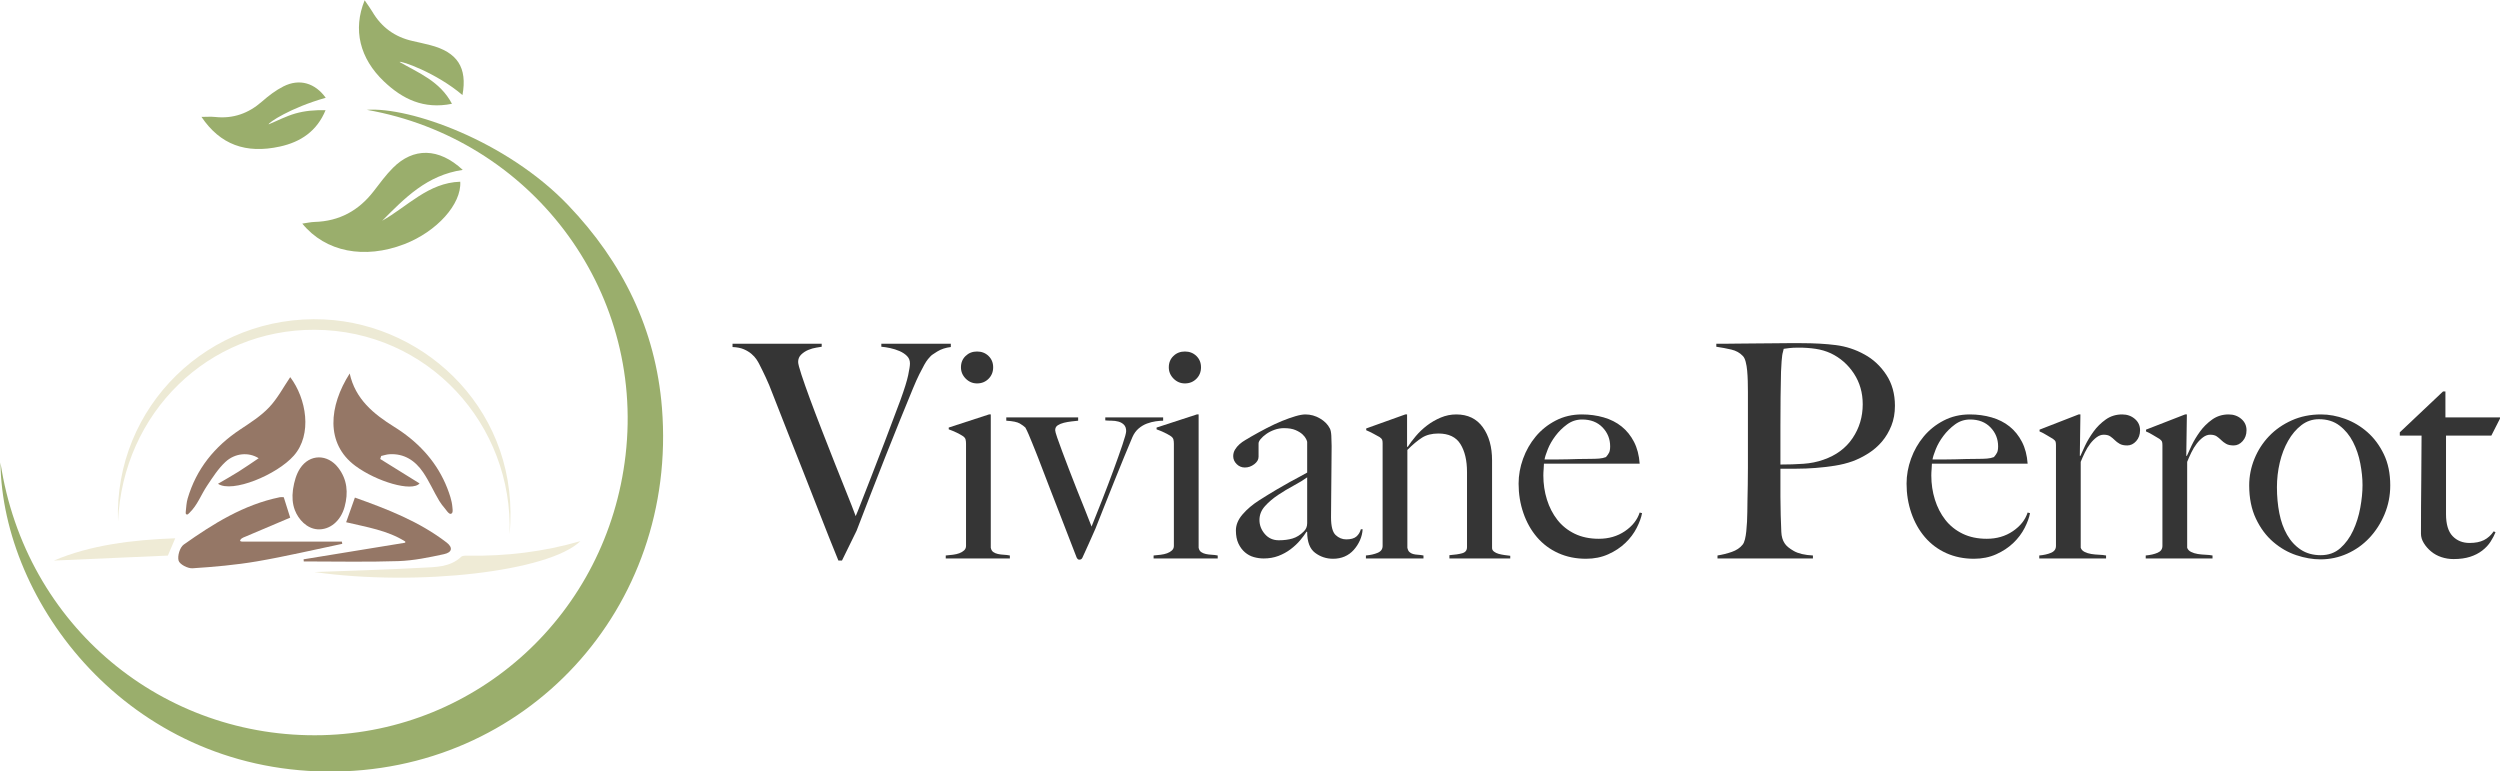 <?xml version="1.0" encoding="UTF-8" standalone="no"?>
<!DOCTYPE svg PUBLIC "-//W3C//DTD SVG 1.1//EN" "http://www.w3.org/Graphics/SVG/1.1/DTD/svg11.dtd">
<svg width="100%" height="100%" viewBox="0 0 6016 1856" version="1.1" xmlns="http://www.w3.org/2000/svg" xmlns:xlink="http://www.w3.org/1999/xlink" xml:space="preserve" xmlns:serif="http://www.serif.com/" style="fill-rule:evenodd;clip-rule:evenodd;stroke-linejoin:round;stroke-miterlimit:2;">
    <g transform="matrix(4.167,0,0,4.167,-13684.8,-8121.67)">
        <path d="M3284.35,2216.13C3298.71,2310.98 3378.52,2375.81 3470.22,2373.6C3560.22,2371.43 3634.8,2303.33 3645.35,2211.87C3656.51,2115.18 3589.8,2028.99 3495.91,2012.47C3520.88,2010.65 3576.72,2030.46 3612.16,2067.49C3643.68,2100.44 3662.73,2139.21 3666.36,2184.57C3675.61,2300.37 3587.67,2395.8 3472.73,2394.61C3357.68,2393.42 3285.36,2296.78 3284.35,2216.13Z" style="fill:rgb(154,174,108);fill-rule:nonzero;"/>
    </g>
    <g transform="matrix(4.167,0,0,4.167,-13684.8,-8121.67)">
        <path d="M3551.32,2047.16C3530.55,2050.2 3517.79,2063.48 3504.79,2076.53C3519.46,2068.28 3531.44,2054.53 3549.88,2053.99C3550.68,2066.87 3536.37,2082.81 3517.56,2090.05C3494.58,2098.89 3472.07,2094.61 3458.66,2078.17C3461.37,2077.79 3463.58,2077.27 3465.79,2077.21C3480.05,2076.81 3491.24,2070.67 3499.88,2059.47C3503.45,2054.85 3506.92,2050.08 3511.03,2045.96C3522.76,2034.2 3537.48,2034.27 3551.32,2047.16Z" style="fill:rgb(154,174,108);fill-rule:nonzero;"/>
    </g>
    <g transform="matrix(4.167,0,0,4.167,-13684.8,-8121.67)">
        <path d="M3494.67,1949.2C3496.52,1951.94 3497.94,1953.82 3499.12,1955.82C3504.4,1964.81 3512.11,1970.41 3522.27,1972.7C3525.64,1973.46 3529.01,1974.2 3532.36,1975.06C3548.34,1979.14 3554.04,1988.15 3551.16,2003.94C3536.04,1991.06 3515.46,1983.92 3514.82,1984.83C3525.8,1991.19 3538.19,1995.9 3545.09,2008.98C3528.83,2012.28 3516.55,2006.29 3505.79,1996.04C3491.88,1982.8 3487.74,1966.15 3494.67,1949.2Z" style="fill:rgb(154,174,108);fill-rule:nonzero;"/>
    </g>
    <g transform="matrix(4.167,0,0,4.167,-13684.8,-8121.67)">
        <path d="M3472.19,2005.51C3451.64,2011.34 3438.91,2019.96 3439.24,2020.86C3444.36,2018.73 3449.33,2016.12 3454.62,2014.6C3460.1,2013.03 3465.88,2012.52 3472.09,2012.7C3467.12,2024.78 3457.76,2031.04 3445.76,2033.67C3425.99,2038.01 3411.22,2032.53 3400.44,2016.55C3403.46,2016.55 3405.91,2016.34 3408.31,2016.59C3418.73,2017.71 3427.58,2014.55 3435.43,2007.65C3439.19,2004.35 3443.29,2001.21 3447.73,1998.96C3457.08,1994.21 3466.1,1997.04 3472.19,2005.51Z" style="fill:rgb(154,174,108);fill-rule:nonzero;"/>
    </g>
    <g transform="matrix(4.167,0,0,4.167,-13684.8,-8121.67)">
        <path d="M3503.66,2214.11C3511.22,2218.81 3518.79,2223.5 3526.38,2228.22C3521.94,2233.24 3501.59,2227.16 3489.34,2218.11C3471.85,2205.19 3474.08,2183.46 3486.04,2164.73C3489.27,2179.55 3499.88,2188.15 3511.68,2195.5C3514.92,2197.52 3518.05,2199.72 3521.02,2202.14C3523.9,2204.48 3526.62,2207.03 3529.13,2209.77C3531.61,2212.47 3533.88,2215.37 3535.9,2218.43C3537.95,2221.53 3539.73,2224.8 3541.24,2228.2C3542.01,2229.94 3542.71,2231.72 3543.34,2233.52C3543.98,2235.32 3544.55,2237.15 3544.93,2239.03C3545.13,2240 3545.26,2240.98 3545.35,2241.97C3545.43,2242.88 3545.58,2243.82 3545.41,2244.74C3545.25,2245.53 3544.45,2246.1 3543.69,2245.65C3542.64,2245.03 3541.82,2243.63 3541.05,2242.72C3539.88,2241.33 3538.73,2239.92 3537.79,2238.36C3534.53,2232.91 3531.99,2227 3528.42,2221.77C3523.85,2215.07 3517.51,2210.81 3508.88,2211.37C3507.31,2211.47 3505.77,2212.02 3504.21,2212.36C3504.03,2212.95 3503.84,2213.53 3503.66,2214.11Z" style="fill:rgb(149,119,102);fill-rule:nonzero;"/>
    </g>
    <g transform="matrix(4.167,0,0,4.167,-13684.8,-8121.67)">
        <path d="M3391.37,2244.45C3391.38,2244.39 3391.38,2244.34 3391.39,2244.29C3391.65,2241.83 3391.76,2239.29 3392.46,2236.91C3393.08,2234.81 3393.79,2232.74 3394.6,2230.71C3396.16,2226.77 3398.08,2222.98 3400.35,2219.41C3402.59,2215.88 3405.16,2212.57 3408,2209.5C3410.89,2206.38 3414.07,2203.51 3417.44,2200.9C3419.18,2199.56 3420.97,2198.28 3422.8,2197.06C3428.65,2193.19 3434.75,2189.3 3439.51,2184.27C3444.42,2179.08 3447.85,2172.48 3451.69,2166.84C3461.03,2179.2 3464.59,2199.92 3453.76,2212.18C3443.92,2223.32 3418.13,2233.91 3409.97,2228.43C3414.26,2225.91 3418.11,2223.76 3421.83,2221.42C3425.66,2219.02 3429.36,2216.42 3433.47,2213.67C3427.69,2210.01 3419.79,2210.65 3414.23,2215.84C3410.05,2219.75 3406.85,2224.79 3403.64,2229.6C3400.06,2234.96 3398.17,2240.73 3393.42,2245.28C3393.01,2245.67 3392.41,2246.47 3391.76,2246.1C3391.2,2245.79 3391.3,2245.02 3391.37,2244.45Z" style="fill:rgb(149,119,102);fill-rule:nonzero;"/>
    </g>
    <g transform="matrix(4.167,0,0,4.167,-13684.8,-8121.67)">
        <path d="M3352.24,2250.24C3349.83,2183.7 3404.9,2130.38 3471.32,2133.52C3531.05,2136.35 3585.01,2187.78 3578.35,2257.66C3580.61,2194.28 3531.29,2139.78 3465.82,2139.49C3404.55,2139.21 3355.02,2187.33 3352.24,2250.24Z" style="fill:rgb(237,234,213);fill-rule:nonzero;"/>
    </g>
    <g transform="matrix(4.167,0,0,4.167,-13684.8,-8121.67)">
        <path d="M3424.87,2261.83L3481.52,2261.83C3481.59,2262.25 3481.67,2262.67 3481.74,2263.1C3465.36,2266.52 3449.05,2270.38 3432.56,2273.21C3420.25,2275.32 3407.74,2276.41 3395.27,2277.22C3392.54,2277.4 3387.86,2274.97 3387.23,2272.82C3386.45,2270.16 3387.96,2265.12 3390.19,2263.54C3407.2,2251.51 3424.82,2240.46 3445.69,2236.19C3446.32,2236.06 3447.01,2236.17 3447.95,2236.17C3449.19,2240.11 3450.41,2243.98 3451.67,2247.98C3444.57,2250.99 3437.46,2254 3430.36,2257.02C3429.09,2257.56 3427.8,2258.07 3426.54,2258.65C3425.31,2259.21 3423.75,2259.54 3422.94,2260.75C3422.14,2261.93 3424.19,2261.85 3424.87,2261.83Z" style="fill:rgb(149,119,102);fill-rule:nonzero;"/>
    </g>
    <g transform="matrix(4.167,0,0,4.167,-13684.8,-8121.67)">
        <path d="M3459.41,2272.04C3478.77,2268.88 3498.13,2265.72 3517.82,2262.5C3518.22,2262.44 3518.33,2261.9 3517.99,2261.69C3507.79,2255.28 3495.83,2253.46 3483.98,2250.63C3485.7,2245.79 3487.28,2241.35 3489.04,2236.39C3507.73,2243.06 3526.1,2250.13 3541.99,2262.33C3545.71,2265.2 3545.26,2268.04 3540.48,2269.07C3531.79,2270.95 3522.94,2272.79 3514.1,2273.08C3495.92,2273.69 3477.71,2273.26 3459.51,2273.27C3459.45,2272.51 3459.47,2272.8 3459.41,2272.04Z" style="fill:rgb(149,119,102);fill-rule:nonzero;"/>
    </g>
    <g transform="matrix(4.167,0,0,4.167,-13684.8,-8121.67)">
        <path d="M3453.25,2232.09C3453.29,2231.79 3453.33,2231.49 3453.38,2231.19C3454,2227.24 3455.15,2222.93 3457.37,2219.56C3462.93,2211.09 3473.26,2211.15 3479.43,2219.17C3484.66,2225.96 3485.28,2233.65 3483.12,2241.64C3480.86,2250.02 3474.46,2255.21 3467.42,2254.71C3461.28,2254.28 3456.43,2249.07 3454.35,2243.6C3452.96,2239.94 3452.75,2235.95 3453.25,2232.09Z" style="fill:rgb(149,119,102);fill-rule:nonzero;"/>
    </g>
    <g transform="matrix(4.167,0,0,4.167,-13684.8,-8121.67)">
        <path d="M3465.62,2279.4C3486.39,2278.61 3507.01,2278.06 3527.6,2276.92C3535.51,2276.48 3543.89,2276.73 3550.43,2270.59C3551.25,2269.83 3553.04,2269.92 3554.38,2269.94C3576.33,2270.29 3597.9,2267.74 3619.25,2261.55C3601.29,2279.1 3525.43,2287.86 3465.62,2279.4Z" style="fill:rgb(239,235,214);fill-rule:nonzero;"/>
    </g>
    <g transform="matrix(4.167,0,0,4.167,-13684.8,-8121.67)">
        <path d="M3315.19,2272.77C3336.11,2263.87 3360.27,2260.78 3385.28,2259.9C3383.71,2263.59 3382.16,2267.22 3381.03,2269.89C3358.04,2270.9 3335.68,2271.87 3315.19,2272.77Z" style="fill:rgb(239,235,214);fill-rule:nonzero;"/>
    </g>
    <g transform="matrix(1.196,0,0,1.196,-17277.2,-9326.13)">
        <path d="M16358.9,8496.02L16358.9,8489.42L16219.1,8489.42L16219.1,8495.42C16224.3,8495.82 16230.2,8496.72 16236.8,8498.12C16243.4,8499.52 16249.7,8501.52 16255.7,8504.12C16261.7,8506.72 16266.7,8510.02 16270.7,8514.02C16274.7,8518.02 16276.7,8523.02 16276.7,8529.02C16276.7,8533.42 16275.5,8541.32 16273.1,8552.72C16270.7,8564.12 16265.5,8580.82 16257.5,8602.82C16246.7,8631.62 16236.3,8659.22 16226.3,8685.62C16216.3,8712.02 16207.2,8735.62 16199,8756.42C16190.8,8777.22 16184,8794.62 16178.6,8808.62C16173.2,8822.62 16169.5,8831.82 16167.5,8836.22C16163.1,8824.22 16157.1,8808.82 16149.5,8790.02C16141.9,8771.22 16133.8,8750.92 16125.2,8729.12C16116.6,8707.32 16107.9,8685.12 16099.1,8662.52C16090.3,8639.92 16082.4,8619.12 16075.4,8600.12C16068.4,8581.12 16062.7,8564.92 16058.3,8551.52C16053.9,8538.12 16051.7,8529.62 16051.7,8526.02C16051.7,8520.02 16053.8,8515.02 16058,8511.02C16062.2,8507.02 16067,8503.92 16072.4,8501.72C16077.8,8499.52 16083.1,8498.02 16088.3,8497.22C16093.5,8496.42 16097.1,8495.82 16099.1,8495.42L16099.1,8489.42L15919.7,8489.42L15919.7,8496.02C15928.9,8496.42 15936.5,8497.92 15942.5,8500.52C15948.5,8503.12 15953.6,8506.22 15957.8,8509.82C15962,8513.42 15965.3,8517.02 15967.7,8520.62C15970.1,8524.22 15971.9,8527.22 15973.1,8529.62C15975.5,8534.42 15977.8,8539.02 15980,8543.42C15982.2,8547.82 15984.4,8552.42 15986.6,8557.22C15988.8,8562.02 15991.1,8567.22 15993.5,8572.82C15995.9,8578.42 15998.5,8585.02 16001.3,8592.62C16011.3,8618.22 16021.3,8643.72 16031.3,8669.12C16041.3,8694.52 16051.7,8720.82 16062.5,8748.02C16073.3,8775.22 16084.4,8803.52 16095.8,8832.92C16107.2,8862.32 16119.5,8893.22 16132.7,8925.62L16139.9,8925.62L16169.3,8865.62C16178.1,8842.82 16187.4,8818.72 16197.2,8793.32C16207,8767.92 16216.9,8742.62 16226.9,8717.42C16236.9,8692.22 16246.7,8667.72 16256.3,8643.92C16265.9,8620.12 16274.7,8598.62 16282.7,8579.42C16287.5,8567.82 16291.8,8558.22 16295.6,8550.62C16299.4,8543.02 16302.7,8536.72 16305.5,8531.72C16308.3,8526.72 16310.8,8522.92 16313,8520.32C16315.2,8517.72 16316.9,8515.82 16318.1,8514.62C16319.3,8513.02 16323.8,8509.82 16331.6,8505.02C16339.4,8500.22 16348.5,8497.22 16358.9,8496.02Z" style="fill:rgb(53,53,53);fill-rule:nonzero;"/>
        <path d="M16444.1,8536.82C16444.1,8527.62 16441,8520.02 16434.8,8514.02C16428.6,8508.02 16420.9,8505.02 16411.7,8505.02C16402.5,8505.02 16394.8,8508.02 16388.6,8514.02C16382.4,8520.02 16379.3,8527.62 16379.3,8536.82C16379.3,8545.62 16382.5,8553.22 16388.9,8559.62C16395.3,8566.02 16402.9,8569.22 16411.7,8569.22C16420.9,8569.22 16428.6,8566.12 16434.8,8559.92C16441,8553.72 16444.1,8546.02 16444.1,8536.82ZM16477.7,8921.42L16477.7,8915.42C16473.7,8914.62 16469.6,8914.12 16465.4,8913.92C16461.2,8913.72 16457.3,8913.22 16453.7,8912.42C16450.1,8911.62 16447,8910.32 16444.4,8908.52C16441.8,8906.72 16440.1,8903.82 16439.3,8899.82L16439.3,8631.62L16435.7,8631.62L16354.7,8658.02L16354.7,8661.62C16360.3,8663.62 16365.6,8665.82 16370.6,8668.22C16375.6,8670.62 16379.9,8673.02 16383.5,8675.42C16386.3,8677.42 16388,8679.62 16388.6,8682.02C16389.2,8684.42 16389.5,8687.22 16389.5,8690.42L16389.5,8896.22C16389.5,8899.82 16388.2,8902.82 16385.6,8905.22C16383,8907.62 16379.8,8909.52 16376,8910.92C16372.2,8912.32 16367.9,8913.32 16363.1,8913.92C16358.3,8914.52 16353.5,8915.02 16348.7,8915.42L16348.7,8921.42L16477.7,8921.42Z" style="fill:rgb(53,53,53);fill-rule:nonzero;"/>
        <path d="M16786.1,8644.22L16786.1,8637.62L16669.7,8637.62L16669.7,8643.62C16673.3,8644.02 16677.5,8644.22 16682.3,8644.22C16687.1,8644.22 16691.7,8644.82 16696.1,8646.02C16700.5,8647.22 16704.2,8649.32 16707.2,8652.32C16710.2,8655.32 16711.7,8659.62 16711.7,8665.22C16711.7,8668.82 16709.2,8678.02 16704.2,8692.82C16699.2,8707.62 16693.1,8724.82 16685.9,8744.42C16678.7,8764.02 16671.1,8784.02 16663.1,8804.42C16655.1,8824.82 16648.1,8842.42 16642.1,8857.22C16638.5,8847.62 16634.1,8836.42 16628.9,8823.62C16623.7,8810.82 16618.4,8797.62 16613,8784.02C16607.6,8770.42 16602.3,8756.82 16597.1,8743.22C16591.9,8729.62 16587.2,8717.22 16583,8706.02C16578.8,8694.82 16575.4,8685.42 16572.8,8677.82C16570.2,8670.22 16568.9,8665.42 16568.9,8663.42C16568.9,8659.02 16570.6,8655.72 16574,8653.52C16577.4,8651.32 16581.5,8649.62 16586.3,8648.42C16591.1,8647.22 16596.2,8646.32 16601.6,8645.72C16607,8645.12 16611.5,8644.62 16615.1,8644.22L16615.1,8637.62L16470.5,8637.62L16470.5,8644.22C16483.7,8645.02 16492.8,8646.92 16497.8,8649.92C16502.8,8652.92 16506.5,8655.62 16508.9,8658.02C16510.9,8661.62 16513.1,8666.22 16515.5,8671.82C16517.9,8677.42 16520.3,8683.22 16522.7,8689.22C16525.1,8695.22 16527.4,8700.92 16529.6,8706.32C16531.8,8711.72 16533.5,8716.02 16534.7,8719.22C16543.1,8741.22 16550.7,8761.02 16557.5,8778.62C16564.3,8796.22 16570.7,8812.72 16576.7,8828.12C16582.7,8843.52 16588.5,8858.52 16594.1,8873.12C16599.7,8887.72 16605.7,8903.22 16612.1,8919.62C16612.5,8920.42 16613.1,8921.32 16613.9,8922.32C16614.7,8923.32 16615.9,8923.82 16617.5,8923.82C16620.3,8923.82 16622.3,8922.62 16623.5,8920.22C16625.9,8915.02 16628,8910.42 16629.8,8906.42C16631.6,8902.42 16633.5,8898.22 16635.5,8893.82C16637.5,8889.42 16639.6,8884.72 16641.8,8879.72C16644,8874.72 16646.7,8868.62 16649.9,8861.42C16655.5,8847.42 16661.6,8832.02 16668.2,8815.22C16674.8,8798.42 16681.5,8781.62 16688.3,8764.82C16695.1,8748.02 16701.6,8732.02 16707.8,8716.82C16714,8701.62 16719.5,8688.42 16724.3,8677.22C16727.5,8670.02 16731.7,8664.22 16736.9,8659.82C16742.1,8655.42 16747.7,8652.12 16753.7,8649.92C16759.7,8647.72 16765.6,8646.22 16771.4,8645.42C16777.2,8644.62 16782.1,8644.22 16786.1,8644.22Z" style="fill:rgb(53,53,53);fill-rule:nonzero;"/>
        <path d="M16862.3,8536.82C16862.3,8527.62 16859.2,8520.02 16853,8514.02C16846.8,8508.02 16839.1,8505.02 16829.9,8505.02C16820.7,8505.02 16813,8508.02 16806.8,8514.02C16800.6,8520.02 16797.5,8527.62 16797.5,8536.82C16797.5,8545.62 16800.7,8553.22 16807.1,8559.62C16813.5,8566.02 16821.1,8569.22 16829.9,8569.22C16839.1,8569.22 16846.8,8566.12 16853,8559.92C16859.2,8553.72 16862.3,8546.02 16862.3,8536.82ZM16895.9,8921.42L16895.9,8915.42C16891.9,8914.62 16887.8,8914.12 16883.6,8913.92C16879.4,8913.72 16875.5,8913.22 16871.9,8912.42C16868.3,8911.62 16865.2,8910.32 16862.6,8908.52C16860,8906.72 16858.3,8903.82 16857.5,8899.82L16857.5,8631.62L16853.9,8631.62L16772.9,8658.02L16772.9,8661.62C16778.5,8663.62 16783.8,8665.82 16788.8,8668.22C16793.8,8670.62 16798.1,8673.02 16801.7,8675.42C16804.5,8677.42 16806.2,8679.62 16806.8,8682.02C16807.4,8684.42 16807.7,8687.22 16807.7,8690.42L16807.7,8896.22C16807.7,8899.82 16806.4,8902.82 16803.8,8905.22C16801.2,8907.62 16798,8909.52 16794.2,8910.92C16790.4,8912.32 16786.1,8913.32 16781.3,8913.92C16776.5,8914.52 16771.7,8915.02 16766.9,8915.42L16766.9,8921.42L16895.9,8921.42Z" style="fill:rgb(53,53,53);fill-rule:nonzero;"/>
        <path d="M17187.5,8862.62L17183.9,8862.62C17182.3,8868.62 17179.3,8873.52 17174.9,8877.32C17170.5,8881.12 17163.7,8883.02 17154.5,8883.02C17146.5,8883.02 17139.4,8880.12 17133.2,8874.32C17127,8868.52 17123.9,8856.62 17123.9,8838.62C17123.9,8825.02 17124,8812.52 17124.2,8801.12C17124.4,8789.72 17124.5,8778.62 17124.5,8767.82C17124.5,8757.02 17124.6,8745.82 17124.8,8734.22C17125,8722.62 17125.1,8709.62 17125.1,8695.22C17125.1,8688.42 17124.9,8681.52 17124.5,8674.52C17124.1,8667.52 17123.1,8662.62 17121.5,8659.82C17117.5,8651.82 17110.9,8645.12 17101.7,8639.72C17092.5,8634.32 17082.7,8631.62 17072.3,8631.62C17067.1,8631.62 17060.4,8632.82 17052.2,8635.22C17044,8637.62 17035,8640.82 17025.2,8644.82C17015.4,8648.82 17005.1,8653.62 16994.3,8659.22C16983.5,8664.82 16972.9,8670.62 16962.5,8676.62C16959.3,8678.62 16955.6,8680.82 16951.4,8683.22C16947.2,8685.62 16943.3,8688.42 16939.7,8691.62C16936.1,8694.82 16933.1,8698.42 16930.7,8702.42C16928.3,8706.42 16927.1,8710.82 16927.1,8715.62C16927.1,8721.62 16929.4,8726.92 16934,8731.52C16938.6,8736.12 16944.1,8738.42 16950.5,8738.42C16957.3,8738.42 16963.6,8736.22 16969.4,8731.82C16975.2,8727.42 16978.1,8722.42 16978.1,8716.82L16978.1,8689.82C16978.1,8687.42 16979.5,8684.52 16982.3,8681.12C16985.1,8677.72 16988.9,8674.32 16993.7,8670.92C16998.5,8667.52 17004,8664.72 17010.2,8662.52C17016.4,8660.32 17022.7,8659.22 17029.1,8659.22C17038.7,8659.22 17046.5,8660.52 17052.5,8663.12C17058.5,8665.72 17063.2,8668.62 17066.6,8671.82C17070,8675.02 17072.4,8678.12 17073.8,8681.12C17075.2,8684.12 17075.9,8686.02 17075.9,8686.82L17075.9,8748.62C17071.9,8751.02 17067,8753.72 17061.2,8756.72C17055.4,8759.72 17048.7,8763.32 17041.1,8767.52C17033.5,8771.72 17024.6,8776.82 17014.4,8782.82C17004.2,8788.82 16992.5,8796.02 16979.3,8804.42C16966.1,8812.82 16955,8822.22 16946,8832.62C16937,8843.02 16932.5,8853.82 16932.5,8865.02C16932.5,8875.42 16934.2,8884.22 16937.6,8891.42C16941,8898.62 16945.4,8904.52 16950.8,8909.12C16956.2,8913.72 16962.2,8916.92 16968.8,8918.72C16975.4,8920.52 16981.9,8921.42 16988.3,8921.42C16999.1,8921.42 17009,8919.72 17018,8916.32C17027,8912.92 17035.2,8908.42 17042.6,8902.82C17050,8897.22 17056.4,8891.22 17061.8,8884.82C17067.2,8878.42 17071.5,8872.62 17074.7,8867.42L17075.9,8868.02C17075.9,8888.02 17081.2,8902.02 17091.8,8910.02C17102.4,8918.02 17114.5,8922.02 17128.1,8922.02C17136.5,8922.02 17144.2,8920.52 17151.2,8917.52C17158.2,8914.52 17164.3,8910.12 17169.5,8904.32C17174.7,8898.52 17178.9,8892.02 17182.1,8884.82C17185.3,8877.62 17187.1,8870.22 17187.5,8862.62ZM17075.9,8850.62C17075.9,8857.42 17073.5,8863.02 17068.7,8867.42C17061.9,8874.22 17054.5,8878.82 17046.5,8881.22C17038.5,8883.62 17029.3,8884.82 17018.9,8884.82C17007.3,8884.82 16997.9,8880.62 16990.7,8872.22C16983.5,8863.82 16979.9,8854.42 16979.9,8844.02C16979.9,8833.62 16983.6,8824.32 16991,8816.12C16998.4,8807.92 17007.2,8800.42 17017.4,8793.62C17027.6,8786.82 17038.1,8780.52 17048.9,8774.72C17059.7,8768.92 17068.7,8763.42 17075.9,8758.22L17075.9,8850.62Z" style="fill:rgb(53,53,53);fill-rule:nonzero;"/>
        <path d="M17484.5,8921.42L17484.5,8916.02C17480.9,8915.62 17477,8915.12 17472.8,8914.52C17468.6,8913.92 17464.7,8913.12 17461.1,8912.12C17457.5,8911.12 17454.4,8909.62 17451.8,8907.62C17449.2,8905.62 17447.9,8903.22 17447.9,8900.42L17447.9,8724.02C17447.9,8696.82 17441.7,8674.62 17429.3,8657.42C17416.9,8640.22 17399.1,8631.62 17375.9,8631.62C17365.1,8631.62 17354.7,8633.72 17344.7,8637.92C17334.7,8642.12 17325.5,8647.42 17317.1,8653.82C17308.7,8660.22 17301.2,8667.32 17294.6,8675.12C17288,8682.92 17282.5,8690.22 17278.1,8697.02L17276.9,8696.42L17276.9,8631.62L17273.3,8631.62L17194.7,8659.82L17194.7,8663.42C17199.5,8665.42 17204.3,8667.72 17209.1,8670.32C17213.9,8672.92 17218.1,8675.22 17221.7,8677.22C17224.5,8679.22 17226.2,8681.02 17226.8,8682.62C17227.4,8684.22 17227.7,8686.62 17227.7,8689.82L17227.7,8896.22C17227.7,8902.62 17224.4,8907.22 17217.8,8910.02C17211.2,8912.82 17203.3,8914.62 17194.1,8915.42L17194.1,8921.42L17309.9,8921.42L17309.9,8915.42C17305.9,8914.62 17302.1,8914.12 17298.5,8913.92C17294.9,8913.72 17291.7,8913.22 17288.9,8912.42C17286.1,8911.62 17283.7,8910.32 17281.7,8908.52C17279.7,8906.72 17278.3,8903.82 17277.5,8899.82L17277.5,8703.02C17288.3,8692.22 17298.1,8684.02 17306.9,8678.42C17315.7,8672.82 17326.7,8670.02 17339.9,8670.02C17360.7,8670.02 17375.5,8677.12 17384.3,8691.32C17393.1,8705.52 17397.5,8724.22 17397.5,8747.42L17397.5,8898.62C17397.5,8905.02 17394.3,8909.12 17387.9,8910.92C17381.5,8912.72 17372.9,8914.02 17362.1,8914.82L17362.1,8921.42L17484.5,8921.42Z" style="fill:rgb(53,53,53);fill-rule:nonzero;"/>
        <path d="M17749.7,8830.22L17744.9,8829.02C17740.1,8843.82 17730.2,8856.32 17715.2,8866.52C17700.2,8876.72 17682.7,8881.82 17662.7,8881.82C17644.3,8881.82 17628.1,8878.42 17614.1,8871.62C17600.1,8864.82 17588.5,8855.52 17579.3,8843.72C17570.1,8831.92 17563.1,8818.32 17558.3,8802.92C17553.5,8787.52 17551.1,8771.42 17551.1,8754.62C17551.1,8750.22 17551.3,8745.92 17551.7,8741.72C17552.1,8737.52 17552.3,8733.82 17552.3,8730.62L17744.9,8730.62C17743.7,8713.82 17739.9,8699.22 17733.5,8686.82C17727.1,8674.42 17718.8,8664.12 17708.6,8655.92C17698.4,8647.72 17686.4,8641.62 17672.6,8637.62C17658.8,8633.62 17644.1,8631.62 17628.5,8631.62C17609.3,8631.62 17591.8,8635.72 17576,8643.92C17560.2,8652.12 17546.8,8662.82 17535.8,8676.02C17524.8,8689.22 17516.3,8704.12 17510.3,8720.72C17504.3,8737.32 17501.3,8754.02 17501.3,8770.82C17501.3,8791.62 17504.5,8811.32 17510.9,8829.92C17517.3,8848.52 17526.4,8864.72 17538.2,8878.52C17550,8892.32 17564.3,8903.02 17581.1,8910.62C17597.9,8918.22 17616.5,8922.02 17636.9,8922.02C17653.3,8922.02 17668.2,8919.02 17681.6,8913.02C17695,8907.02 17706.5,8899.42 17716.1,8890.22C17725.7,8881.02 17733.3,8870.92 17738.9,8859.92C17744.5,8848.92 17748.1,8839.02 17749.7,8830.22ZM17685.5,8695.82C17685.5,8701.42 17684.8,8705.62 17683.4,8708.42C17682,8711.22 17679.9,8714.22 17677.1,8717.42C17673.1,8719.02 17668.5,8720.02 17663.3,8720.42C17658.1,8720.82 17652.5,8721.02 17646.5,8721.02C17637.3,8721.02 17628.9,8721.12 17621.3,8721.32C17613.7,8721.52 17606.4,8721.72 17599.4,8721.92C17592.4,8722.12 17585.3,8722.22 17578.1,8722.22L17553.5,8722.22C17554.3,8717.42 17556.5,8710.52 17560.1,8701.52C17563.7,8692.52 17568.8,8683.62 17575.4,8674.82C17582,8666.02 17589.8,8658.32 17598.8,8651.72C17607.8,8645.12 17617.9,8641.82 17629.1,8641.82C17646.3,8641.82 17660,8647.12 17670.2,8657.72C17680.4,8668.32 17685.5,8681.02 17685.5,8695.82Z" style="fill:rgb(53,53,53);fill-rule:nonzero;"/>
        <path d="M18258.5,8614.22C18258.5,8590.22 18252.7,8569.42 18241.1,8551.82C18229.5,8534.22 18214.9,8520.62 18197.3,8511.02C18179.3,8501.02 18160.1,8494.72 18139.7,8492.12C18119.3,8489.52 18095.9,8488.22 18069.5,8488.22L18042.5,8488.22C18032.1,8488.22 18021,8488.32 18009.2,8488.52C17997.4,8488.72 17985.5,8488.82 17973.5,8488.82C17961.5,8488.82 17950.4,8488.92 17940.2,8489.12C17930,8489.32 17921.1,8489.42 17913.5,8489.42L17899.1,8489.42L17899.1,8495.42C17909.9,8497.02 17920,8498.92 17929.4,8501.12C17938.8,8503.32 17946.5,8507.62 17952.5,8514.02C17954.9,8516.42 17956.8,8520.32 17958.2,8525.72C17959.6,8531.12 17960.6,8537.12 17961.2,8543.72C17961.8,8550.32 17962.2,8557.32 17962.4,8564.72C17962.6,8572.12 17962.7,8579.42 17962.7,8586.62L17962.7,8738.42C17962.7,8750.42 17962.6,8762.12 17962.4,8773.52C17962.2,8784.92 17962,8795.42 17961.8,8805.02C17961.6,8814.62 17961.5,8822.22 17961.5,8827.82C17961.5,8834.22 17961.3,8840.82 17960.9,8847.62C17960.5,8854.42 17960,8860.82 17959.4,8866.82C17958.8,8872.82 17957.9,8878.22 17956.7,8883.02C17955.5,8887.82 17953.9,8891.42 17951.9,8893.82C17946.7,8900.22 17939.5,8905.02 17930.3,8908.22C17921.1,8911.42 17911.5,8913.82 17901.5,8915.42L17901.5,8921.42L18093.5,8921.42L18093.5,8915.42C18077.1,8914.62 18064.3,8911.62 18055.1,8906.42C18045.9,8901.22 18039.7,8896.02 18036.5,8890.82C18032.5,8884.82 18030.3,8877.22 18029.9,8868.02C18029.5,8858.82 18029.1,8847.82 18028.7,8835.02C18028.7,8828.22 18028.6,8821.92 18028.4,8816.12C18028.2,8810.32 18028.1,8804.02 18028.1,8797.22L18028.1,8740.82L18060.5,8740.82C18072.9,8740.82 18085.6,8740.32 18098.6,8739.32C18111.6,8738.32 18124.5,8736.82 18137.3,8734.82C18150.1,8732.82 18162.1,8729.82 18173.3,8725.82C18184.1,8721.82 18194.7,8716.52 18205.1,8709.92C18215.5,8703.32 18224.6,8695.42 18232.4,8686.22C18240.2,8677.02 18246.5,8666.42 18251.3,8654.42C18256.1,8642.42 18258.5,8629.02 18258.5,8614.22ZM18193.7,8611.22C18193.7,8636.42 18186.9,8659.12 18173.3,8679.32C18159.7,8699.52 18140.1,8714.02 18114.5,8722.82C18102.1,8727.22 18088.7,8729.92 18074.3,8730.92C18059.9,8731.92 18044.5,8732.42 18028.1,8732.42L18028.1,8655.62C18028.1,8636.42 18028.2,8616.82 18028.4,8596.82C18028.6,8576.82 18028.9,8559.82 18029.3,8545.82C18029.7,8536.62 18030.1,8529.52 18030.5,8524.52C18030.9,8519.52 18031.3,8515.62 18031.7,8512.82C18032.1,8510.02 18032.6,8507.72 18033.2,8505.92C18033.8,8504.12 18034.3,8502.02 18034.7,8499.62C18037.5,8499.22 18041.2,8498.72 18045.8,8498.12C18050.4,8497.52 18056.9,8497.22 18065.3,8497.22C18076.9,8497.22 18088.1,8498.02 18098.9,8499.62C18109.7,8501.22 18119.9,8504.22 18129.5,8508.62C18148.7,8517.82 18164.2,8531.42 18176,8549.42C18187.8,8567.42 18193.7,8588.02 18193.7,8611.22Z" style="fill:rgb(53,53,53);fill-rule:nonzero;"/>
        <path d="M18530.3,8830.22L18525.5,8829.02C18520.7,8843.82 18510.8,8856.32 18495.8,8866.52C18480.8,8876.72 18463.3,8881.82 18443.3,8881.82C18424.9,8881.82 18408.7,8878.42 18394.7,8871.62C18380.7,8864.82 18369.1,8855.52 18359.9,8843.72C18350.7,8831.92 18343.7,8818.32 18338.9,8802.92C18334.1,8787.52 18331.7,8771.42 18331.7,8754.62C18331.7,8750.22 18331.9,8745.92 18332.3,8741.72C18332.7,8737.52 18332.9,8733.82 18332.9,8730.62L18525.5,8730.62C18524.3,8713.82 18520.5,8699.22 18514.1,8686.82C18507.7,8674.42 18499.4,8664.12 18489.2,8655.92C18479,8647.72 18467,8641.62 18453.2,8637.62C18439.4,8633.62 18424.7,8631.62 18409.1,8631.62C18389.9,8631.62 18372.4,8635.72 18356.6,8643.92C18340.8,8652.12 18327.4,8662.82 18316.4,8676.02C18305.4,8689.22 18296.9,8704.12 18290.9,8720.72C18284.9,8737.32 18281.9,8754.02 18281.9,8770.82C18281.9,8791.62 18285.1,8811.32 18291.5,8829.92C18297.9,8848.52 18307,8864.72 18318.8,8878.52C18330.6,8892.32 18344.9,8903.02 18361.7,8910.62C18378.5,8918.22 18397.1,8922.02 18417.5,8922.02C18433.9,8922.02 18448.8,8919.02 18462.2,8913.02C18475.6,8907.02 18487.1,8899.42 18496.7,8890.22C18506.3,8881.02 18513.9,8870.92 18519.5,8859.92C18525.1,8848.92 18528.7,8839.02 18530.3,8830.22ZM18466.1,8695.82C18466.1,8701.42 18465.4,8705.62 18464,8708.42C18462.6,8711.22 18460.5,8714.22 18457.7,8717.42C18453.7,8719.02 18449.1,8720.02 18443.9,8720.42C18438.7,8720.82 18433.1,8721.02 18427.1,8721.02C18417.9,8721.02 18409.5,8721.12 18401.9,8721.32C18394.3,8721.52 18387,8721.72 18380,8721.92C18373,8722.12 18365.9,8722.22 18358.7,8722.22L18334.1,8722.22C18334.9,8717.42 18337.1,8710.52 18340.7,8701.52C18344.3,8692.52 18349.4,8683.62 18356,8674.82C18362.6,8666.02 18370.4,8658.32 18379.4,8651.72C18388.4,8645.12 18398.5,8641.82 18409.7,8641.82C18426.9,8641.82 18440.6,8647.12 18450.8,8657.72C18461,8668.32 18466.1,8681.02 18466.1,8695.82Z" style="fill:rgb(53,53,53);fill-rule:nonzero;"/>
        <path d="M18751.7,8663.42C18751.7,8654.22 18748.2,8646.62 18741.2,8640.62C18734.2,8634.62 18725.7,8631.62 18715.7,8631.62C18703.3,8631.62 18692.3,8635.02 18682.7,8641.82C18673.1,8648.62 18664.9,8656.72 18658.1,8666.12C18651.3,8675.52 18645.7,8684.82 18641.3,8694.02C18636.9,8703.22 18633.7,8710.22 18631.7,8715.02L18630.5,8715.02L18631.7,8631.62L18628.1,8631.62L18549.5,8662.22L18549.5,8665.82C18554.3,8667.82 18559.1,8670.32 18563.9,8673.32C18568.7,8676.32 18572.9,8678.82 18576.5,8680.82C18579.3,8682.82 18581,8684.62 18581.6,8686.22C18582.2,8687.82 18582.5,8690.22 18582.5,8693.42L18582.5,8896.22C18582.5,8902.62 18579.2,8907.22 18572.6,8910.02C18566,8912.82 18558.1,8914.62 18548.9,8915.42L18548.9,8921.42L18683.3,8921.42L18683.3,8915.42C18679.3,8914.62 18674.6,8914.12 18669.2,8913.92C18663.8,8913.72 18658.6,8913.22 18653.6,8912.42C18648.6,8911.62 18644.1,8910.22 18640.1,8908.22C18636.1,8906.22 18633.5,8903.42 18632.3,8899.82L18632.3,8727.02C18634.7,8721.02 18637.5,8714.72 18640.7,8708.12C18643.9,8701.52 18647.5,8695.62 18651.5,8690.42C18655.5,8685.22 18659.8,8680.92 18664.4,8677.52C18669,8674.12 18673.7,8672.42 18678.5,8672.42C18684.1,8672.42 18688.5,8673.52 18691.7,8675.72C18694.9,8677.92 18697.9,8680.42 18700.7,8683.22C18703.5,8686.02 18706.8,8688.52 18710.6,8690.72C18714.4,8692.92 18719.5,8694.02 18725.9,8694.02C18732.7,8694.02 18738.7,8691.12 18743.9,8685.32C18749.1,8679.52 18751.7,8672.22 18751.7,8663.42Z" style="fill:rgb(53,53,53);fill-rule:nonzero;"/>
        <path d="M18965.9,8663.42C18965.9,8654.22 18962.4,8646.62 18955.4,8640.62C18948.4,8634.62 18939.9,8631.62 18929.9,8631.62C18917.5,8631.62 18906.5,8635.02 18896.9,8641.82C18887.3,8648.62 18879.1,8656.72 18872.3,8666.12C18865.5,8675.52 18859.9,8684.82 18855.5,8694.02C18851.1,8703.22 18847.9,8710.22 18845.9,8715.02L18844.7,8715.02L18845.9,8631.62L18842.3,8631.62L18763.7,8662.22L18763.7,8665.82C18768.5,8667.82 18773.3,8670.32 18778.1,8673.32C18782.9,8676.32 18787.1,8678.82 18790.7,8680.82C18793.5,8682.82 18795.2,8684.62 18795.8,8686.22C18796.4,8687.82 18796.7,8690.22 18796.7,8693.42L18796.7,8896.22C18796.7,8902.62 18793.4,8907.22 18786.8,8910.02C18780.2,8912.82 18772.3,8914.62 18763.1,8915.42L18763.1,8921.42L18897.5,8921.42L18897.5,8915.42C18893.5,8914.62 18888.8,8914.12 18883.4,8913.92C18878,8913.72 18872.8,8913.22 18867.8,8912.42C18862.8,8911.62 18858.3,8910.22 18854.3,8908.22C18850.3,8906.22 18847.7,8903.42 18846.5,8899.82L18846.5,8727.02C18848.9,8721.02 18851.7,8714.72 18854.9,8708.12C18858.1,8701.52 18861.7,8695.62 18865.7,8690.42C18869.7,8685.22 18874,8680.92 18878.6,8677.52C18883.2,8674.12 18887.9,8672.42 18892.7,8672.42C18898.3,8672.42 18902.7,8673.52 18905.9,8675.72C18909.1,8677.92 18912.1,8680.42 18914.9,8683.22C18917.7,8686.02 18921,8688.52 18924.8,8690.72C18928.6,8692.92 18933.7,8694.02 18940.1,8694.02C18946.9,8694.02 18952.9,8691.12 18958.1,8685.32C18963.3,8679.52 18965.9,8672.22 18965.9,8663.42Z" style="fill:rgb(53,53,53);fill-rule:nonzero;"/>
        <path d="M19255.1,8774.42C19255.1,8750.42 19250.8,8729.52 19242.2,8711.72C19233.6,8693.92 19222.6,8679.12 19209.2,8667.32C19195.8,8655.52 19180.9,8646.62 19164.5,8640.62C19148.1,8634.62 19131.9,8631.62 19115.9,8631.62C19094.3,8631.62 19074.6,8635.62 19056.8,8643.62C19039,8651.62 19023.8,8662.22 19011.2,8675.42C18998.6,8688.62 18988.8,8703.82 18981.8,8721.02C18974.8,8738.22 18971.3,8756.02 18971.3,8774.42C18971.3,8800.02 18975.8,8822.32 18984.8,8841.32C18993.8,8860.32 19005.4,8875.92 19019.6,8888.12C19033.8,8900.32 19049.3,8909.22 19066.1,8914.82C19082.9,8920.42 19099.1,8923.22 19114.7,8923.22C19133.5,8923.22 19151.4,8919.42 19168.4,8911.82C19185.4,8904.22 19200.3,8893.62 19213.1,8880.02C19225.9,8866.42 19236.1,8850.52 19243.7,8832.32C19251.3,8814.12 19255.1,8794.82 19255.1,8774.42ZM19199.3,8773.82C19199.3,8787.82 19197.8,8803.02 19194.8,8819.42C19191.8,8835.82 19187,8851.12 19180.4,8865.32C19173.8,8879.52 19165.2,8891.32 19154.6,8900.72C19144,8910.12 19130.9,8914.82 19115.3,8914.82C19099.7,8914.82 19086.3,8911.12 19075.1,8903.72C19063.9,8896.32 19054.7,8886.32 19047.5,8873.72C19040.3,8861.12 19035.1,8846.62 19031.9,8830.22C19028.7,8813.82 19027.1,8796.42 19027.1,8778.02C19027.1,8761.22 19029,8744.72 19032.8,8728.52C19036.6,8712.32 19042.2,8697.72 19049.6,8684.72C19057,8671.72 19065.9,8661.22 19076.3,8653.22C19086.7,8645.22 19098.5,8641.22 19111.7,8641.22C19128.1,8641.22 19141.9,8645.52 19153.1,8654.12C19164.3,8662.72 19173.3,8673.62 19180.1,8686.82C19186.9,8700.02 19191.8,8714.42 19194.8,8730.02C19197.8,8745.62 19199.3,8760.22 19199.3,8773.82Z" style="fill:rgb(53,53,53);fill-rule:nonzero;"/>
        <path d="M19477.1,8637.62L19366.1,8637.62L19366.1,8585.42L19361.3,8585.42L19274.3,8667.62L19274.3,8674.22L19318.1,8674.22C19318.1,8700.62 19317.9,8730.72 19317.5,8764.52C19317.1,8798.32 19316.9,8834.02 19316.9,8871.62C19316.9,8878.02 19318.8,8884.32 19322.6,8890.52C19326.4,8896.72 19331.3,8902.32 19337.3,8907.32C19343.3,8912.32 19350.2,8916.12 19358,8918.72C19365.8,8921.32 19373.9,8922.62 19382.3,8922.62C19395.1,8922.62 19406.2,8921.12 19415.6,8918.12C19425,8915.12 19433.2,8910.92 19440.2,8905.52C19447.2,8900.12 19452.8,8894.12 19457,8887.52C19461.2,8880.92 19464.5,8874.62 19466.9,8868.62L19463.3,8866.82C19457.7,8874.82 19451.1,8880.72 19443.5,8884.52C19435.9,8888.32 19426.3,8890.22 19414.7,8890.22C19400.7,8890.22 19389.3,8885.62 19380.5,8876.42C19371.7,8867.22 19367.3,8852.42 19367.3,8832.02L19367.3,8674.22L19458.5,8674.22L19477.1,8637.62Z" style="fill:rgb(53,53,53);fill-rule:nonzero;"/>
    </g>
</svg>
